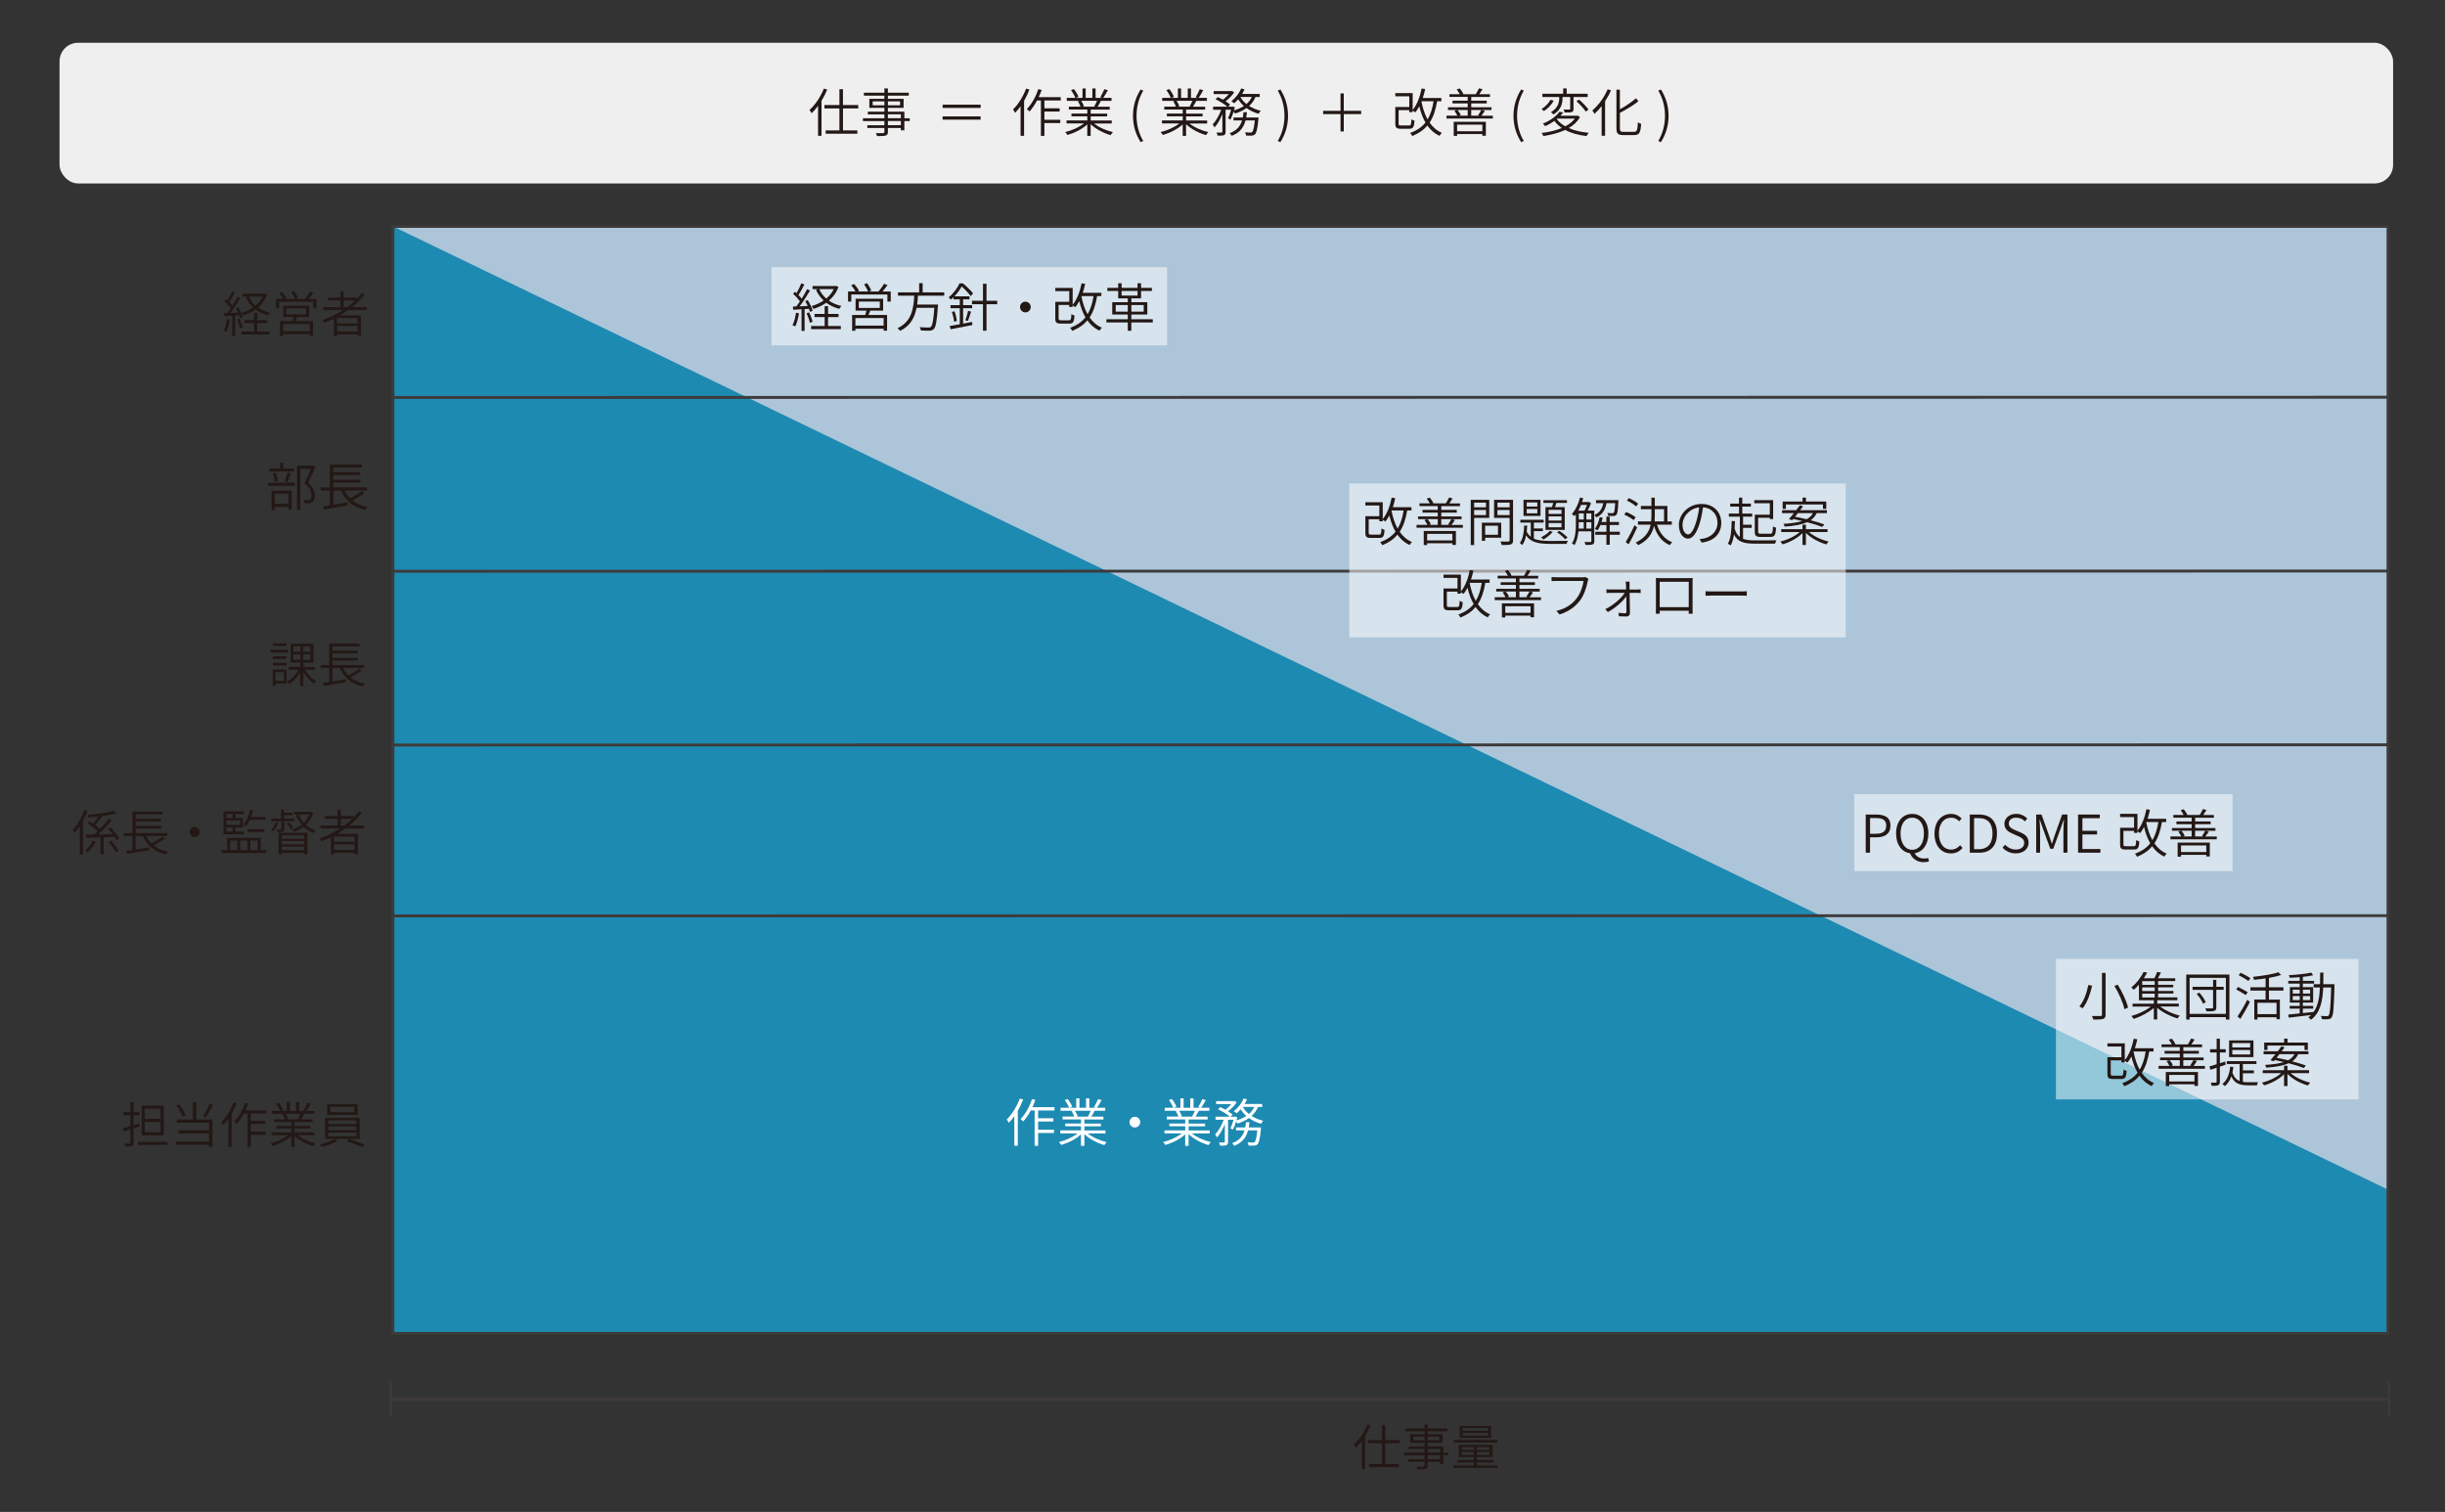 <?xml version="1.0" encoding="UTF-8"?><svg id="_イヤー_1" xmlns="http://www.w3.org/2000/svg" viewBox="0 0 844.72 522.36"><rect x="0" y="0" width="844.72" height="522.36" fill="#333333" stroke="none"/><defs><style>.cls-1,.cls-2{fill:#fff;}.cls-3{stroke-width:.75px;}.cls-3,.cls-4{fill:none;stroke:#3e3a39;stroke-miterlimit:10;}.cls-2{opacity:.52;}.cls-5{fill:#acc5d9;}.cls-6{fill:#efefef;}.cls-7{fill:#1d8ab2;}.cls-8{fill:#231815;}</style></defs><rect class="cls-6" x="20.57" y="14.77" width="806.22" height="48.61" rx="6.42" ry="6.42"/><g><path class="cls-8" d="M285.8,30.95c-.56,1.33-1.22,2.63-1.98,3.87v12.1h-1.19v-10.35c-.7,.95-1.46,1.82-2.21,2.56-.13-.27-.5-.86-.76-1.13,1.98-1.78,3.85-4.54,4.99-7.4l1.15,.36Zm5.44,6.5v7.6h4.97v1.15h-10.95v-1.15h4.75v-7.6h-5.17v-1.17h5.17v-5.46h1.22v5.46h5.28v1.17h-5.28Z"/><path class="cls-8" d="M314.3,41.83h-1.85v3.19h-1.21v-.81h-4.48v1.33c0,.81-.23,1.1-.76,1.28-.56,.18-1.49,.2-2.99,.2-.05-.31-.27-.74-.43-1.03,1.13,.04,2.21,.02,2.52,0,.34-.02,.45-.11,.45-.45v-1.33h-5.89v-.94h5.89v-1.44h-7.42v-.97h7.42v-1.35h-5.73v-.92h5.73v-1.33h-5.2v-3.1h5.2v-1.12h-7.09v-1.01h7.09v-1.48h1.21v1.48h7.22v1.01h-7.22v1.12h5.42v3.1h-5.42v1.33h5.69v2.27h1.85v.97Zm-8.75-5.44v-1.37h-4.05v1.37h4.05Zm1.21-1.37v1.37h4.2v-1.37h-4.2Zm0,5.83h4.48v-1.35h-4.48v1.35Zm4.48,.97h-4.48v1.44h4.48v-1.44Z"/><path class="cls-8" d="M338.8,37.29h-13.14v-1.13h13.14v1.13Zm0,2.92v1.13h-13.14v-1.13h13.14Z"/><path class="cls-8" d="M355.66,30.97c-.52,1.31-1.15,2.63-1.85,3.87v12.08h-1.21v-10.23c-.59,.86-1.26,1.64-1.91,2.3-.13-.27-.47-.9-.7-1.17,1.8-1.75,3.49-4.45,4.52-7.22l1.15,.36Zm5.17,3.75v2.7h5.26v1.12h-5.26v2.84h5.49v1.13h-5.49v4.43h-1.21v-12.23h-1.33c-.77,1.46-1.67,2.77-2.59,3.8-.2-.2-.65-.61-.94-.81,1.64-1.67,3.1-4.29,3.98-6.91l1.15,.29c-.31,.85-.67,1.67-1.03,2.48h7.62v1.15h-5.65Z"/><path class="cls-8" d="M377.96,42.64c1.64,1.35,4.23,2.48,6.55,3.01-.27,.23-.63,.72-.79,1.04-2.45-.7-5.19-2.11-6.91-3.8v4.05h-1.17v-3.96c-1.73,1.62-4.45,2.97-6.86,3.66-.14-.31-.5-.76-.77-1.01,2.29-.52,4.84-1.67,6.48-2.99h-6.01v-1.03h7.17v-1.42h-5.47v-.95h5.47v-1.4h-6.37v-.99h4.02c-.18-.56-.54-1.31-.92-1.87l.68-.14h-4.5v-1.04h2.95c-.25-.74-.9-1.85-1.48-2.68l1.01-.34c.63,.81,1.3,1.93,1.57,2.68l-.94,.34h2.32v-3.24h1.1v3.24h2.3v-3.24h1.12v3.24h2.3l-.68-.23c.49-.76,1.08-1.94,1.4-2.75l1.22,.32c-.52,.94-1.1,1.96-1.6,2.67h2.86v1.04h-3.8l.13,.04c-.36,.7-.79,1.42-1.15,1.98h4.2v.99h-6.57v1.4h5.69v.95h-5.69v1.42h7.27v1.03h-6.12Zm-4.41-7.81c.4,.59,.77,1.37,.95,1.89l-.56,.13h4.39l-.29-.09c.32-.52,.72-1.3,.97-1.93h-5.47Z"/><path class="cls-8" d="M391.43,40.01c0-3.53,.99-6.43,2.65-9.11l.9,.43c-1.55,2.56-2.32,5.6-2.32,8.68s.77,6.12,2.32,8.68l-.9,.43c-1.66-2.68-2.65-5.56-2.65-9.11Z"/><path class="cls-8" d="M410.92,42.64c1.64,1.35,4.23,2.48,6.55,3.01-.27,.23-.63,.72-.79,1.04-2.45-.7-5.19-2.11-6.91-3.8v4.05h-1.17v-3.96c-1.73,1.62-4.45,2.97-6.86,3.66-.14-.31-.5-.76-.77-1.01,2.29-.52,4.84-1.67,6.48-2.99h-6.01v-1.03h7.17v-1.42h-5.47v-.95h5.47v-1.4h-6.37v-.99h4.02c-.18-.56-.54-1.31-.92-1.87l.68-.14h-4.5v-1.04h2.95c-.25-.74-.9-1.85-1.48-2.68l1.01-.34c.63,.81,1.3,1.93,1.57,2.68l-.94,.34h2.32v-3.24h1.1v3.24h2.3v-3.24h1.12v3.24h2.3l-.68-.23c.49-.76,1.08-1.94,1.4-2.75l1.22,.32c-.52,.94-1.1,1.96-1.6,2.67h2.86v1.04h-3.8l.13,.04c-.36,.7-.79,1.42-1.15,1.98h4.2v.99h-6.57v1.4h5.69v.95h-5.69v1.42h7.27v1.03h-6.12Zm-4.41-7.81c.4,.59,.77,1.37,.95,1.89l-.56,.13h4.39l-.29-.09c.32-.52,.72-1.3,.97-1.93h-5.47Z"/><path class="cls-8" d="M433.77,33.49c-.5,1.24-1.26,2.27-2.21,3.11,1.19,.77,2.56,1.33,4.03,1.67-.25,.25-.59,.7-.77,1.03-1.53-.41-2.93-1.08-4.16-1.98-1.13,.83-2.48,1.44-3.96,1.91-.09-.18-.29-.47-.49-.7-.32,1.03-.7,2.03-1.1,2.77l-.85-.41c.38-.76,.76-1.91,1.06-2.97h-1.89v7.62c0,.61-.13,.95-.56,1.15-.45,.18-1.12,.18-2.2,.18-.05-.29-.2-.77-.38-1.08,.79,.02,1.51,.02,1.73,0,.22-.02,.29-.05,.29-.27v-6.12c-.72,1.8-1.69,3.58-2.72,4.63-.13-.32-.43-.79-.63-1.08,1.13-1.1,2.27-3.11,2.95-5.02h-2.81v-1.08h4.92c-.92-.83-2.61-1.89-4.05-2.54l.74-.77c.58,.25,1.21,.56,1.82,.9,.72-.54,1.46-1.26,2.03-1.93h-5.26v-1.04h6.12l.2-.05,.77,.5c-.72,1.08-1.89,2.23-2.97,3.06,.61,.4,1.17,.79,1.57,1.15l-.67,.72h1.39l.16-.05,.76,.27c-.09,.34-.2,.7-.31,1.06,1.28-.36,2.45-.86,3.42-1.51-.77-.68-1.44-1.48-1.96-2.32-.45,.52-.92,.99-1.39,1.39-.23-.22-.7-.56-.99-.72,1.4-1.04,2.7-2.68,3.42-4.41l1.15,.31c-.23,.54-.52,1.08-.85,1.6h6.1v1.04h-1.48Zm1.04,7.11s-.02,.34-.04,.52c-.32,3.4-.67,4.75-1.19,5.29-.31,.32-.63,.4-1.1,.43-.41,.04-1.19,.04-2-.02-.02-.32-.14-.81-.32-1.12,.79,.09,1.53,.11,1.84,.11,.29,0,.43-.04,.61-.18,.34-.36,.65-1.42,.92-4.03h-3.21c-.61,2.32-1.87,4.21-4.77,5.33-.14-.27-.49-.7-.72-.92,2.54-.92,3.71-2.5,4.27-4.41h-2.94v-1.01h3.19c.13-.59,.2-1.19,.25-1.82h1.21c-.07,.63-.14,1.22-.25,1.82h4.25Zm-6.28-7.11c.5,.92,1.22,1.75,2.11,2.45,.77-.67,1.4-1.49,1.84-2.45h-3.94Z"/><path class="cls-8" d="M441.45,48.69c1.55-2.56,2.32-5.6,2.32-8.68s-.77-6.12-2.32-8.68l.9-.43c1.66,2.68,2.65,5.58,2.65,9.11s-.99,6.43-2.65,9.11l-.9-.43Z"/><path class="cls-8" d="M464.26,39.42v6h-1.12v-6h-6.01v-1.13h6.01v-6.01h1.12v6.01h6.01v1.13h-6.01Z"/><path class="cls-8" d="M496.51,34.99c-.52,3.06-1.33,5.46-2.59,7.38,1.1,1.57,2.48,2.79,4.23,3.53-.25,.25-.63,.72-.83,1.04-1.71-.81-3.08-2.02-4.18-3.57-1.3,1.55-2.99,2.72-5.22,3.62-.13-.25-.49-.79-.72-1.06,2.32-.83,4.01-2,5.28-3.6-.94-1.6-1.62-3.49-2.14-5.62-.41,.79-.86,1.51-1.35,2.12-.2-.16-.63-.47-.94-.65v.56h-1.17v-.7h-3.67v4.68c0,.52,.13,.63,.9,.63h2.67c.68,0,.77-.29,.85-2.14,.25,.22,.76,.4,1.08,.49-.16,2.23-.49,2.79-1.84,2.79h-2.86c-1.51,0-1.95-.36-1.95-1.76v-5.76h4.83v-3.69h-4.83v-1.12h6v5.82c1.49-1.78,2.52-4.5,3.1-7.42l1.22,.22c-.23,1.06-.5,2.11-.83,3.08h6.43v1.13h-1.46Zm-5.42,.09c.45,2.3,1.13,4.41,2.12,6.18,1.01-1.66,1.66-3.73,2.07-6.27h-4.16l-.04,.09Z"/><path class="cls-8" d="M515.76,39.97v.99h-16.01v-.99h3.75c-.22-.5-.63-1.19-1.03-1.69l1.01-.29h-3.21v-.94h6.81v-1.33h-5.26v-.94h5.26v-1.3h-6.32v-.94h3.57c-.27-.52-.67-1.15-1.06-1.66l1.06-.32c.5,.58,1.03,1.37,1.24,1.93l-.14,.05h4.43c.36-.58,.86-1.44,1.12-2.03l1.22,.31c-.38,.61-.77,1.24-1.13,1.73h3.69v.94h-6.46v1.3h5.35v.94h-5.35v1.33h7v.94h-3.42l1.12,.27c-.38,.63-.83,1.26-1.21,1.71h3.98Zm-13.52,2.11h11.11v4.81h-1.21v-.58h-8.73v.63h-1.17v-4.86Zm1.17,.99v2.27h8.73v-2.27h-8.73Zm.14-5.08c.49,.54,.94,1.24,1.12,1.76l-.63,.22h3.04v-1.98h-3.53Zm4.74,0v1.98h2.95l-.59-.14c.36-.52,.86-1.3,1.13-1.84h-3.49Z"/><path class="cls-8" d="M522.9,40.01c0-3.53,.99-6.43,2.65-9.11l.9,.43c-1.55,2.56-2.32,5.6-2.32,8.68s.77,6.12,2.32,8.68l-.9,.43c-1.66-2.68-2.65-5.56-2.65-9.11Z"/><path class="cls-8" d="M536.79,34.81c-.74,1.35-2.05,2.72-3.38,3.56-.22-.22-.58-.54-.83-.7,1.26-.76,2.52-2.05,3.1-3.19l1.12,.32Zm9.09,5.67c-.92,1.57-2.27,2.81-3.91,3.76,1.93,.86,4.3,1.4,6.91,1.64-.27,.27-.56,.79-.72,1.12-2.84-.32-5.37-1.01-7.42-2.11-2.23,1.06-4.86,1.71-7.54,2.11-.07-.29-.36-.81-.59-1.06,2.5-.31,4.93-.85,7-1.73-1.03-.68-1.89-1.49-2.59-2.43-.94,.67-2,1.28-3.21,1.8-.16-.29-.52-.68-.77-.88,2.75-1.08,4.72-2.66,5.73-4.09l1.3,.25c-.29,.38-.61,.76-.97,1.13h5.76l.25-.05,.77,.54Zm-7.18-6.97h-5.82v-1.12h7.18v-1.84h1.21v1.84h7.26v1.12h-4.9v4.07c0,.63-.11,.94-.59,1.13-.45,.16-1.3,.16-2.5,.16-.05-.31-.2-.74-.32-1.04,.92,.02,1.73,.02,1.96,.02,.25-.02,.31-.07,.31-.29v-4.05h-2.65v.11c0,1.84-.29,4.21-3.15,5.94-.18-.25-.59-.63-.86-.81,2.65-1.55,2.88-3.62,2.88-5.15v-.09Zm-.86,7.63c.74,.99,1.73,1.82,2.95,2.5,1.35-.7,2.49-1.58,3.29-2.67h-6.05l-.2,.16Zm7.72-6.73c1.19,1.03,2.61,2.5,3.28,3.49l-.99,.63c-.63-.99-2.02-2.5-3.21-3.58l.92-.54Z"/><path class="cls-8" d="M556.58,31.2c-.56,1.31-1.26,2.59-2.04,3.78v11.92h-1.19v-10.26c-.79,1.03-1.62,1.93-2.47,2.7-.13-.29-.5-.9-.74-1.19,2.09-1.73,4.09-4.47,5.29-7.31l1.13,.36Zm7.99,14.35c1.01,0,1.17-.67,1.3-3.29,.31,.22,.79,.43,1.13,.52-.2,2.9-.54,3.89-2.38,3.89h-3.8c-1.8,0-2.36-.5-2.36-2.38v-13.32h1.19v6.81c2.05-1.15,4.21-2.61,5.55-3.83l.85,1.01c-1.67,1.42-4.14,2.83-6.39,4.03v5.35c0,.99,.22,1.22,1.22,1.22h3.69Z"/><path class="cls-8" d="M572.92,48.69c1.55-2.56,2.32-5.6,2.32-8.68s-.77-6.12-2.32-8.68l.9-.43c1.66,2.68,2.65,5.58,2.65,9.11s-.99,6.43-2.65,9.11l-.9-.43Z"/></g><rect class="cls-7" x="135.76" y="78.22" width="689.27" height="382.47"/><polyline class="cls-5" points="135.76 78.22 825.03 78.22 825.03 411"/><g><path class="cls-8" d="M48.26,389.19c-.7,.22-1.43,.44-2.12,.65v4.91c0,.7-.17,.99-.58,1.16-.43,.2-1.1,.22-2.28,.22-.03-.29-.2-.75-.34-1.05,.82,.03,1.56,.02,1.77,.02,.24,0,.32-.08,.32-.32v-4.59l-2.31,.7-.34-1.09c.73-.19,1.65-.44,2.65-.73v-3.77h-2.45v-1.05h2.45v-3.45h1.1v3.45h2.11v1.05h-2.11v3.47c.65-.19,1.31-.39,1.97-.6l.15,1.04Zm9.59,5.3v1.07h-10.18v-1.07h10.18Zm-1.26-2.28h-7.63v-10.22h7.63v10.22Zm-1.12-9.15h-5.44v3.47h5.44v-3.47Zm0,4.54h-5.44v3.55h5.44v-3.55Z"/><path class="cls-8" d="M67.82,386.77h5.58v9.5h-1.17v-.75h-11.46v-1.12h11.46v-2.82h-10.59v-1.09h10.59v-2.6h-11.13v-1.12h5.52v-6.02h1.21v6.02Zm-4.73-.92c-.37-1.09-1.31-2.74-2.21-3.91l1-.43c.95,1.19,1.87,2.79,2.28,3.86l-1.07,.48Zm10.52-4.06c-.75,1.43-1.7,3.09-2.48,4.2l-.94-.41c.75-1.1,1.7-2.91,2.23-4.22l1.19,.42Z"/><path class="cls-8" d="M81.78,381.16c-.49,1.24-1.09,2.48-1.75,3.65v11.41h-1.14v-9.65c-.56,.82-1.19,1.55-1.8,2.18-.12-.26-.44-.85-.66-1.1,1.7-1.65,3.3-4.2,4.27-6.82l1.09,.34Zm4.88,3.54v2.55h4.96v1.05h-4.96v2.69h5.18v1.07h-5.18v4.18h-1.14v-11.54h-1.26c-.73,1.38-1.58,2.62-2.45,3.59-.19-.19-.61-.58-.88-.77,1.55-1.58,2.92-4.05,3.76-6.53l1.09,.27c-.29,.8-.63,1.58-.97,2.35h7.19v1.09h-5.34Z"/><path class="cls-8" d="M102.84,392.18c1.55,1.27,3.99,2.35,6.19,2.84-.25,.22-.59,.68-.75,.99-2.31-.66-4.9-1.99-6.53-3.59v3.82h-1.1v-3.74c-1.63,1.53-4.2,2.8-6.48,3.45-.14-.29-.48-.71-.73-.95,2.16-.49,4.57-1.58,6.12-2.82h-5.68v-.97h6.77v-1.34h-5.17v-.9h5.17v-1.33h-6.02v-.94h3.79c-.17-.53-.51-1.24-.87-1.77l.65-.14h-4.25v-.99h2.79c-.24-.7-.85-1.75-1.39-2.53l.95-.32c.59,.76,1.22,1.82,1.48,2.53l-.88,.32h2.19v-3.06h1.04v3.06h2.18v-3.06h1.05v3.06h2.18l-.65-.22c.46-.71,1.02-1.84,1.33-2.6l1.16,.31c-.49,.88-1.04,1.85-1.51,2.52h2.7v.99h-3.59l.12,.03c-.34,.66-.75,1.34-1.09,1.87h3.96v.94h-6.2v1.33h5.37v.9h-5.37v1.34h6.87v.97h-5.78Zm-4.16-7.38c.37,.56,.73,1.29,.9,1.78l-.53,.12h4.15l-.27-.08c.31-.49,.68-1.22,.92-1.82h-5.17Z"/><path class="cls-8" d="M116.58,394.17c-1.34,.83-3.55,1.65-5.3,2.09-.17-.22-.56-.61-.82-.83,1.78-.42,4.01-1.22,5.05-1.94l1.07,.68Zm7.67-7.96v7.24h-11.93v-7.24h11.93Zm-.68-4.78v3.74h-10.54v-3.74h10.54Zm-10.13,6.92h9.66v-1.29h-9.66v1.29Zm0,2.11h9.66v-1.29h-9.66v1.29Zm0,2.14h9.66v-1.33h-9.66v1.33Zm.71-8.36h8.24v-1.87h-8.24v1.87Zm6.54,9.3c1.73,.51,3.99,1.36,5.3,1.92l-.95,.82c-1.26-.6-3.54-1.48-5.34-2.01l.99-.73Z"/></g><g><path class="cls-8" d="M30.21,280.12c-.43,1.17-.95,2.33-1.55,3.43v11.63h-1.07v-9.83c-.6,.92-1.22,1.75-1.89,2.45-.1-.25-.43-.83-.63-1.09,1.63-1.68,3.16-4.27,4.08-6.9l1.05,.31Zm2.87,10.69c-.65,1.26-1.72,2.7-2.74,3.65-.19-.19-.58-.44-.82-.6,.97-.88,1.99-2.26,2.5-3.38l1.05,.32Zm2.72-1.55v5.92h-1.1v-5.88c-1.84,.07-3.54,.12-4.9,.17l-.17-1.09c.83,0,1.82-.02,2.91-.03,.39-.36,.82-.76,1.22-1.17-.82-.85-2.24-1.92-3.45-2.67l.65-.71c.37,.22,.76,.46,1.14,.73,.61-.7,1.29-1.6,1.82-2.4-1.16,.12-2.31,.22-3.38,.31-.05-.27-.19-.68-.31-.92,3.18-.27,7.02-.73,9.09-1.36l.8,.88c-1.31,.37-3.04,.68-4.86,.92l.08,.05c-.76,1-1.72,2.19-2.52,3.03,.65,.48,1.24,.97,1.68,1.39,1.14-1.17,2.26-2.46,3.06-3.54l1.02,.49c-1.31,1.6-3.08,3.47-4.64,4.93,1.56-.05,3.28-.08,4.98-.15-.49-.61-1.02-1.24-1.55-1.77l.87-.42c1.19,1.14,2.45,2.74,3.01,3.81l-.94,.49c-.17-.34-.41-.73-.7-1.14l-3.82,.14Zm2.57,1.21c1,1.04,2.12,2.48,2.6,3.45l-.94,.51c-.48-.97-1.55-2.45-2.55-3.52l.88-.44Z"/><path class="cls-8" d="M57,289.67c-1.16,.85-2.65,1.73-3.94,2.38,1.33,1.05,3.01,1.79,5,2.18-.24,.24-.54,.7-.71,1-3.88-.9-6.54-3.06-7.97-6.39h-2.5v4.66c1.44-.24,3.04-.53,4.61-.8l.02,1c-2.7,.49-5.64,1.02-7.67,1.36l-.29-1.04c.63-.08,1.36-.2,2.18-.34v-4.84h-2.99v-1.02h2.99v-7.43h10.45v.97h-9.3v1.51h8.77v.93h-8.77v1.51h8.77v.93h-8.77v1.56h10.93v1.02h-7.29c.48,.97,1.09,1.84,1.85,2.58,1.24-.68,2.79-1.63,3.72-2.36l.92,.61Z"/><path class="cls-8" d="M69,287.44c0,.97-.78,1.75-1.75,1.75s-1.75-.78-1.75-1.75,.78-1.75,1.75-1.75,1.75,.78,1.75,1.75Z"/><path class="cls-8" d="M91.95,293.7v1h-15.37v-1h1.9v-4.23h11.61v4.23h1.85Zm-7.6-5.49h-7.16v-7.87h7v.92h-2.87v1.34h2.57v3.26h-2.57v1.43h3.03v.92Zm-6.12-6.95v1.34h2.14v-1.34h-2.14Zm4.71,2.16h-4.71v1.61h4.71v-1.61Zm-4.71,3.88h2.14v-1.43h-2.14v1.43Zm1.31,6.41h2.45v-3.3h-2.45v3.3Zm3.47-3.3v3.3h2.46v-3.3h-2.46Zm3.28-7.14c-.39,.87-.85,1.63-1.36,2.26-.17-.17-.6-.49-.85-.63,1.09-1.24,1.89-3.14,2.33-5.12l1,.2c-.19,.78-.42,1.56-.7,2.29h4.98v.99h-5.41Zm-.71,4.16v-.99h5.69v.99h-5.69Zm.93,2.98v3.3h2.48v-3.3h-2.48Z"/><path class="cls-8" d="M96.17,284.35c-.41,1.05-1.12,2.16-1.78,2.86-.2-.14-.58-.41-.82-.51,.7-.7,1.31-1.63,1.67-2.57l.93,.22Zm2.04,2.09c0,.49-.08,.75-.48,.92-.37,.15-.95,.15-1.89,.15-.03-.27-.17-.63-.31-.88,.7,.02,1.26,.02,1.44,.02,.19-.02,.22-.07,.22-.22v-2.7h-3.45v-.9h3.35v-3.13h1.04v1.09h2.94v.85h-2.94v1.19h3.57v.9h-3.5v2.72Zm-1.96,1.29h9.98v7.41h-1.14v-.53h-7.75v.58h-1.09v-7.46Zm1.09,.88v1.17h7.75v-1.17h-7.75Zm7.75,3.13v-1.19h-7.75v1.19h7.75Zm0,1.99v-1.21h-7.75v1.21h7.75Zm-5.29-9.64c.6,.58,1.26,1.41,1.55,1.97l-.85,.48c-.27-.59-.92-1.46-1.51-2.06l.82-.39Zm8.41-3.37c-.51,1.79-1.41,3.2-2.53,4.28,.95,.85,2.11,1.5,3.4,1.87-.25,.22-.58,.65-.73,.92-1.31-.46-2.48-1.19-3.45-2.11-.99,.76-2.11,1.34-3.28,1.73-.12-.27-.41-.68-.61-.87,1.12-.34,2.23-.87,3.2-1.61-.82-.95-1.48-2.07-1.94-3.31l.68-.2h-1.34v-.94h5.73l.19-.03,.7,.27Zm-5.01,.7c.41,1.05,1,2.04,1.75,2.87,.82-.8,1.48-1.75,1.92-2.87h-3.67Z"/><path class="cls-8" d="M119.35,286.22c-.94,.66-1.9,1.27-2.89,1.85h7.21v7.04h-1.16v-.49h-7.07v.56h-1.12v-5.95c-1.05,.51-2.11,.99-3.2,1.39-.15-.24-.51-.7-.73-.93,2.52-.88,4.93-2.06,7.12-3.47h-6.78v-1.02h5.9v-2.29h-4.4v-1h4.4v-2.19h1.1v2.19h4.32v.66c.71-.71,1.36-1.48,1.97-2.26l.95,.53c-1.22,1.6-2.7,3.08-4.3,4.37h5.08v1.02h-6.41Zm3.16,2.82h-7.07v1.78h7.07v-1.78Zm0,4.59v-1.89h-7.07v1.89h7.07Zm-3.54-8.43c.97-.71,1.89-1.48,2.72-2.29h-3.96v2.29h1.24Z"/></g><g><path class="cls-8" d="M99.46,225.41h-5.97v-.92h5.97v.92Zm-.42,10.74h-3.84v.82h-.97v-5.69h4.81v4.88Zm-.02-8.48h-4.78v-.92h4.78v.92Zm-4.78,1.34h4.78v.92h-4.78v-.92Zm4.73-5.83h-4.64v-.92h4.64v.92Zm-3.77,9.04v3.01h2.86v-3.01h-2.86Zm10.22-.8c.92,1.55,2.43,3.14,3.76,3.94-.24,.2-.61,.6-.78,.85-1.22-.88-2.62-2.48-3.59-4.06v4.96h-1.1v-4.84c-.97,1.68-2.4,3.23-3.77,4.08-.19-.26-.53-.65-.76-.87,1.5-.78,3.04-2.4,3.96-4.06h-3.43v-1.02h4.01v-1.5h-3.35v-6.53h7.92v6.53h-3.47v1.5h3.98v1.02h-3.37Zm-4.05-6.24h2.38v-1.87h-2.38v1.87Zm0,2.79h2.38v-1.87h-2.38v1.87Zm5.83-4.66h-2.45v1.87h2.45v-1.87Zm0,2.79h-2.45v1.87h2.45v-1.87Z"/><path class="cls-8" d="M125.01,231.64c-1.16,.85-2.65,1.73-3.94,2.38,1.33,1.05,3.01,1.79,5,2.18-.24,.24-.54,.7-.71,1-3.88-.9-6.54-3.06-7.97-6.39h-2.5v4.66c1.44-.24,3.04-.53,4.61-.8l.02,1c-2.7,.49-5.64,1.02-7.67,1.36l-.29-1.04c.63-.08,1.36-.2,2.18-.34v-4.84h-2.99v-1.02h2.99v-7.43h10.45v.97h-9.3v1.51h8.77v.93h-8.77v1.51h8.77v.93h-8.77v1.56h10.93v1.02h-7.29c.48,.97,1.09,1.84,1.85,2.58,1.24-.68,2.79-1.63,3.72-2.36l.92,.61Z"/></g><g><path class="cls-8" d="M92.59,166.76h9.25v1.1h-9.25v-1.1Zm9-3.89h-8.53v-1.04h3.67v-1.98h1.13v1.98h3.73v1.04Zm-7.78,6.63h6.99v6.59h-1.15v-.97h-4.7v1.08h-1.13v-6.7Zm1.17-3.01c-.07-.79-.41-2.02-.79-2.95l.99-.22c.41,.9,.76,2.12,.85,2.93l-1.04,.23Zm-.04,4.07v3.49h4.7v-3.49h-4.7Zm3.4-4.25c.34-.86,.81-2.21,1.04-3.13l1.13,.29c-.38,1.06-.83,2.29-1.22,3.1l-.95-.25Zm10.64-4.95c-.74,1.69-1.69,3.76-2.54,5.42,1.85,1.69,2.32,3.1,2.34,4.39,0,1.06-.25,1.89-.86,2.29-.31,.22-.7,.34-1.17,.4-.45,.05-1.06,.05-1.58,.02-.02-.34-.13-.83-.34-1.19,.58,.05,1.1,.05,1.48,.04,.29-.02,.58-.07,.79-.22,.4-.22,.52-.79,.52-1.44-.02-1.15-.54-2.52-2.43-4.12,.81-1.57,1.64-3.51,2.21-4.97h-3.64v14.21h-1.15v-15.32h5.33l.2-.05,.85,.56Z"/><path class="cls-8" d="M125.91,170.35c-1.22,.9-2.81,1.84-4.18,2.52,1.4,1.12,3.19,1.89,5.29,2.3-.25,.25-.58,.74-.76,1.06-4.1-.95-6.93-3.24-8.44-6.77h-2.65v4.93c1.53-.25,3.22-.56,4.88-.85l.02,1.06c-2.86,.52-5.98,1.08-8.12,1.44l-.31-1.1c.67-.09,1.44-.22,2.3-.36v-5.13h-3.17v-1.08h3.17v-7.87h11.07v1.03h-9.85v1.6h9.29v.99h-9.29v1.6h9.29v.99h-9.29v1.66h11.58v1.08h-7.72c.5,1.03,1.15,1.94,1.96,2.74,1.31-.72,2.95-1.73,3.94-2.5l.97,.65Z"/></g><g><path class="cls-8" d="M79.39,110.38c-.24,1.6-.66,3.23-1.22,4.3-.19-.14-.65-.34-.9-.42,.58-1.05,.94-2.55,1.14-4.06l.99,.19Zm1.84-1.38v7.12h-1v-7.05c-1,.05-1.94,.12-2.72,.17l-.08-1.04,1.09-.05c.39-.48,.8-1.05,1.21-1.67-.54-.75-1.43-1.72-2.23-2.41l.58-.73c.17,.15,.36,.31,.53,.48,.58-.97,1.21-2.26,1.56-3.21l.99,.39c-.56,1.12-1.27,2.5-1.92,3.42,.41,.41,.78,.83,1.05,1.21,.68-1.09,1.31-2.19,1.77-3.11l.97,.44c-.97,1.65-2.28,3.67-3.42,5.17l2.67-.14c-.25-.54-.54-1.09-.83-1.56l.82-.32c.7,1.09,1.38,2.53,1.62,3.43l-.87,.41c-.07-.29-.19-.65-.34-1.02l-1.43,.08Zm1.48,1.09c.48,.97,.94,2.24,1.1,3.08l-.88,.31c-.15-.85-.6-2.12-1.05-3.11l.83-.27Zm6.17,4.45h4.16v1.02h-9.67v-1.02h4.4v-2.92h-3.3v-1.02h3.3v-2.52h1.1v2.52h3.42v1.02h-3.42v2.92Zm3.38-12.77c-.66,1.87-1.75,3.33-3.09,4.49,1.16,.8,2.53,1.39,4.08,1.73-.24,.22-.54,.65-.71,.94-1.6-.43-3.03-1.09-4.23-1.99-1.26,.88-2.69,1.55-4.16,2.02-.14-.29-.41-.7-.65-.93,1.39-.39,2.75-1,3.94-1.82-1.05-.97-1.9-2.14-2.5-3.5l.68-.22h-1.78v-1h7.45l.22-.05,.77,.34Zm-6.27,.71c.53,1.19,1.31,2.23,2.29,3.08,1.02-.83,1.87-1.87,2.45-3.08h-4.74Z"/><path class="cls-8" d="M109.32,103.27v3.28h-1.09v-2.29h-11.78v2.29h-1.05v-3.28h2.43c-.32-.61-.88-1.41-1.41-2.02l.95-.42c.63,.68,1.31,1.61,1.6,2.23l-.46,.22h3.4c-.22-.66-.78-1.61-1.27-2.35l.97-.36c.54,.73,1.12,1.75,1.36,2.41l-.75,.29h3.13c.61-.73,1.38-1.77,1.78-2.53l1.14,.42c-.51,.71-1.1,1.48-1.67,2.11h2.72Zm-6.68,6.26c-.19,.48-.37,.97-.56,1.41h6.05v5.12h-1.12v-.63h-9.21v.66h-1.07v-5.15h4.28c.14-.44,.29-.97,.39-1.41h-3.54v-3.88h8.98v3.88h-4.2Zm4.37,2.41h-9.21v2.46h9.21v-2.46Zm-8.09-3.31h6.83v-2.09h-6.83v2.09Z"/><path class="cls-8" d="M120.36,107.11c-.94,.66-1.9,1.27-2.89,1.85h7.21v7.04h-1.16v-.49h-7.07v.56h-1.12v-5.95c-1.05,.51-2.11,.99-3.2,1.39-.15-.24-.51-.7-.73-.93,2.52-.88,4.93-2.06,7.12-3.47h-6.78v-1.02h5.9v-2.29h-4.4v-1h4.4v-2.19h1.1v2.19h4.32v.66c.71-.71,1.36-1.48,1.97-2.26l.95,.53c-1.22,1.6-2.7,3.08-4.3,4.37h5.08v1.02h-6.41Zm3.16,2.82h-7.07v1.78h7.07v-1.78Zm0,4.59v-1.89h-7.07v1.89h7.07Zm-3.54-8.43c.97-.71,1.89-1.48,2.72-2.29h-3.96v2.29h1.24Z"/></g><rect class="cls-4" x="135.76" y="78.22" width="689.27" height="382.47"/><line class="cls-4" x1="136.13" y1="316.43" x2="824.95" y2="316.35"/><line class="cls-4" x1="136.13" y1="257.39" x2="824.95" y2="257.32"/><line class="cls-4" x1="136.13" y1="197.36" x2="824.95" y2="197.28"/><line class="cls-4" x1="136.13" y1="137.32" x2="824.95" y2="137.24"/><g><path class="cls-1" d="M353.49,379.9c-.52,1.31-1.15,2.63-1.85,3.87v12.08h-1.21v-10.23c-.59,.86-1.26,1.64-1.91,2.3-.13-.27-.47-.9-.7-1.17,1.8-1.75,3.49-4.45,4.52-7.22l1.15,.36Zm5.17,3.75v2.7h5.26v1.12h-5.26v2.84h5.49v1.13h-5.49v4.43h-1.21v-12.23h-1.33c-.77,1.46-1.67,2.77-2.59,3.8-.2-.2-.65-.61-.94-.81,1.64-1.67,3.1-4.29,3.98-6.91l1.15,.29c-.31,.85-.67,1.67-1.03,2.49h7.62v1.15h-5.65Z"/><path class="cls-1" d="M375.79,391.57c1.64,1.35,4.23,2.49,6.55,3.01-.27,.23-.63,.72-.79,1.04-2.45-.7-5.19-2.11-6.91-3.8v4.05h-1.17v-3.96c-1.73,1.62-4.45,2.97-6.86,3.65-.14-.31-.5-.76-.77-1.01,2.29-.52,4.84-1.67,6.48-2.99h-6.01v-1.03h7.17v-1.42h-5.47v-.95h5.47v-1.41h-6.37v-.99h4.02c-.18-.56-.54-1.31-.92-1.87l.68-.14h-4.5v-1.04h2.95c-.25-.74-.9-1.85-1.48-2.68l1.01-.34c.63,.81,1.3,1.93,1.57,2.68l-.94,.34h2.32v-3.24h1.1v3.24h2.3v-3.24h1.12v3.24h2.3l-.68-.23c.49-.76,1.08-1.94,1.4-2.75l1.22,.32c-.52,.94-1.1,1.96-1.6,2.67h2.86v1.04h-3.8l.13,.04c-.36,.7-.79,1.42-1.15,1.98h4.2v.99h-6.57v1.41h5.69v.95h-5.69v1.42h7.27v1.03h-6.12Zm-4.41-7.81c.4,.59,.77,1.37,.95,1.89l-.56,.13h4.39l-.29-.09c.32-.52,.72-1.3,.97-1.93h-5.47Z"/><path class="cls-1" d="M393.93,387.68c0,1.03-.83,1.85-1.85,1.85s-1.85-.83-1.85-1.85,.83-1.85,1.85-1.85,1.85,.83,1.85,1.85Z"/><path class="cls-1" d="M411.79,391.57c1.64,1.35,4.23,2.49,6.55,3.01-.27,.23-.63,.72-.79,1.04-2.45-.7-5.19-2.11-6.91-3.8v4.05h-1.17v-3.96c-1.73,1.62-4.45,2.97-6.86,3.65-.14-.31-.5-.76-.77-1.01,2.29-.52,4.84-1.67,6.48-2.99h-6.01v-1.03h7.17v-1.42h-5.47v-.95h5.47v-1.41h-6.37v-.99h4.02c-.18-.56-.54-1.31-.92-1.87l.68-.14h-4.5v-1.04h2.95c-.25-.74-.9-1.85-1.48-2.68l1.01-.34c.63,.81,1.3,1.93,1.57,2.68l-.94,.34h2.32v-3.24h1.1v3.24h2.3v-3.24h1.12v3.24h2.3l-.68-.23c.49-.76,1.08-1.94,1.4-2.75l1.22,.32c-.52,.94-1.1,1.96-1.6,2.67h2.86v1.04h-3.8l.13,.04c-.36,.7-.79,1.42-1.15,1.98h4.2v.99h-6.57v1.41h5.69v.95h-5.69v1.42h7.27v1.03h-6.12Zm-4.41-7.81c.4,.59,.77,1.37,.95,1.89l-.56,.13h4.39l-.29-.09c.32-.52,.72-1.3,.97-1.93h-5.47Z"/><path class="cls-1" d="M434.63,382.42c-.5,1.24-1.26,2.27-2.22,3.12,1.19,.77,2.56,1.33,4.03,1.67-.25,.25-.59,.7-.77,1.03-1.53-.41-2.94-1.08-4.16-1.98-1.13,.83-2.48,1.44-3.96,1.91-.09-.18-.29-.47-.49-.7-.32,1.03-.7,2.03-1.1,2.77l-.85-.41c.38-.76,.76-1.91,1.06-2.97h-1.89v7.62c0,.61-.13,.95-.56,1.15-.45,.18-1.12,.18-2.2,.18-.05-.29-.2-.77-.38-1.08,.79,.02,1.51,.02,1.73,0,.22-.02,.29-.05,.29-.27v-6.12c-.72,1.8-1.69,3.58-2.72,4.63-.13-.32-.43-.79-.63-1.08,1.13-1.1,2.27-3.12,2.95-5.02h-2.81v-1.08h4.92c-.92-.83-2.61-1.89-4.05-2.54l.74-.77c.58,.25,1.21,.56,1.82,.9,.72-.54,1.46-1.26,2.03-1.93h-5.26v-1.04h6.12l.2-.05,.77,.5c-.72,1.08-1.89,2.23-2.97,3.06,.61,.4,1.17,.79,1.57,1.15l-.67,.72h1.39l.16-.05,.76,.27c-.09,.34-.2,.7-.31,1.06,1.28-.36,2.45-.86,3.42-1.51-.77-.68-1.44-1.48-1.96-2.32-.45,.52-.92,.99-1.39,1.39-.23-.22-.7-.56-.99-.72,1.4-1.04,2.7-2.68,3.42-4.41l1.15,.31c-.23,.54-.52,1.08-.85,1.6h6.1v1.04h-1.48Zm1.04,7.11s-.02,.34-.04,.52c-.32,3.4-.67,4.75-1.19,5.29-.31,.32-.63,.4-1.1,.43-.41,.04-1.19,.04-2-.02-.02-.32-.14-.81-.32-1.12,.79,.09,1.53,.11,1.84,.11,.29,0,.43-.04,.61-.18,.34-.36,.65-1.42,.92-4.03h-3.21c-.61,2.32-1.87,4.21-4.77,5.33-.14-.27-.49-.7-.72-.92,2.54-.92,3.71-2.5,4.27-4.41h-2.94v-1.01h3.19c.13-.59,.2-1.19,.25-1.82h1.21c-.07,.63-.14,1.22-.25,1.82h4.25Zm-6.28-7.11c.5,.92,1.22,1.75,2.11,2.45,.77-.67,1.4-1.49,1.84-2.45h-3.94Z"/></g><g><path class="cls-8" d="M473.49,492.48c-.53,1.26-1.16,2.48-1.87,3.65v11.42h-1.12v-9.77c-.66,.9-1.38,1.72-2.09,2.41-.12-.25-.48-.82-.71-1.07,1.87-1.68,3.64-4.28,4.71-6.99l1.09,.34Zm5.13,6.14v7.17h4.69v1.09h-10.33v-1.09h4.49v-7.17h-4.88v-1.1h4.88v-5.15h1.16v5.15h4.98v1.1h-4.98Z"/><path class="cls-8" d="M500.4,502.75h-1.75v3.01h-1.14v-.76h-4.23v1.26c0,.76-.22,1.04-.71,1.21-.53,.17-1.41,.19-2.82,.19-.05-.29-.25-.7-.41-.97,1.07,.03,2.09,.02,2.38,0,.32-.02,.42-.1,.42-.42v-1.26h-5.56v-.88h5.56v-1.36h-7v-.92h7v-1.27h-5.41v-.87h5.41v-1.26h-4.91v-2.92h4.91v-1.05h-6.7v-.95h6.7v-1.39h1.14v1.39h6.82v.95h-6.82v1.05h5.12v2.92h-5.12v1.26h5.37v2.14h1.75v.92Zm-8.26-5.13v-1.29h-3.82v1.29h3.82Zm1.14-1.29v1.29h3.96v-1.29h-3.96Zm0,5.51h4.23v-1.27h-4.23v1.27Zm4.23,.92h-4.23v1.36h4.23v-1.36Z"/><path class="cls-8" d="M517.42,506.27v.88h-15.32v-.88h7.09v-1.05h-5.69v-.82h5.69v-1h-5.18v-4.22h11.68v4.22h-5.42v1h5.81v.82h-5.81v1.05h7.16Zm-.1-7.9h-15.11v-.87h15.11v.87Zm-2.14-1.61h-10.86v-4.1h10.86v4.1Zm-10.1,4.18h4.11v-1h-4.11v1Zm4.11,1.73v-1.04h-4.11v1.04h4.11Zm4.88-9.32h-8.67v.99h8.67v-.99Zm0,1.68h-8.67v1h8.67v-1Zm.51,4.9h-4.32v1h4.32v-1Zm0,1.7h-4.32v1.04h4.32v-1.04Z"/></g><line class="cls-4" x1="135.3" y1="483.46" x2="825.03" y2="483.46"/><line class="cls-3" x1="825.41" y1="477.26" x2="825.41" y2="489.49"/><line class="cls-3" x1="134.99" y1="477.26" x2="134.99" y2="489.49"/><rect class="cls-2" x="710.3" y="331.29" width="104.56" height="48.53"/><g><path class="cls-8" d="M722.8,340.55c-.58,2.59-1.64,5.82-3.28,7.81-.29-.22-.79-.5-1.12-.65,1.64-1.89,2.63-4.99,3.08-7.4l1.31,.23Zm4.65-4.43v14.4c0,.92-.25,1.3-.85,1.51-.63,.18-1.73,.22-3.38,.22-.09-.34-.31-.92-.5-1.24,1.33,.04,2.63,.04,2.97,.02,.38-.02,.52-.13,.52-.5v-14.4h1.24Zm4.18,4.07c1.6,2.52,3.13,5.8,3.58,7.94l-1.24,.52c-.45-2.11-1.89-5.46-3.46-8.03l1.12-.43Z"/><path class="cls-8" d="M746.37,347.77c1.73,1.37,4.39,2.56,6.73,3.13-.27,.23-.61,.67-.79,.97-2.39-.7-5.2-2.11-7.02-3.69v4.03h-1.17v-3.98c-1.84,1.6-4.61,3.04-6.95,3.8-.18-.32-.54-.77-.81-1.01,2.29-.63,4.99-1.87,6.72-3.26h-6.3v-.99h7.35v-1.19h-5.15v-5.38c-.54,.61-1.13,1.21-1.78,1.76-.2-.27-.61-.61-.88-.79,2-1.58,3.47-3.73,4.27-5.37l1.24,.23c-.34,.63-.72,1.28-1.15,1.94h3.64c.36-.68,.76-1.55,.95-2.16l1.33,.2c-.34,.67-.72,1.37-1.08,1.96h6v.99h-5.92v1.28h5.24v.88h-5.24v1.26h5.29v.88h-5.29v1.33h6.66v.97h-6.95v1.19h7.44v.99h-6.36Zm-1.94-8.79h-4.32v1.28h4.32v-1.28Zm0,2.16h-4.32v1.26h4.32v-1.26Zm-4.32,3.48h4.32v-1.33h-4.32v1.33Z"/><path class="cls-8" d="M770.24,336.69v15.54h-1.22v-.83h-12.53v.83h-1.17v-15.54h14.93Zm-1.22,13.58v-12.42h-12.53v12.42h12.53Zm-.77-8.3h-2.54v6.05c0,.7-.16,1.03-.68,1.21-.49,.18-1.33,.18-2.74,.18-.05-.31-.22-.76-.38-1.04,1.08,.04,2.04,.02,2.3,.02,.29-.02,.38-.09,.38-.36v-6.05h-7.09v-1.06h7.09v-2.38h1.12v2.38h2.54v1.06Zm-8.43,.97c.92,.99,1.87,2.38,2.23,3.31l-.94,.52c-.34-.94-1.26-2.38-2.18-3.38l.88-.45Z"/><path class="cls-8" d="M775.87,343.77c-.74-.5-2.2-1.35-3.29-1.94l.65-.86c1.06,.54,2.56,1.33,3.33,1.84l-.68,.97Zm-2.84,7.42c.95-1.37,2.38-3.76,3.4-5.8l.88,.79c-.95,1.89-2.23,4.16-3.29,5.82l-.99-.81Zm3.78-12.3c-.76-.52-2.23-1.39-3.37-1.98l.67-.85c1.12,.54,2.63,1.35,3.39,1.87l-.68,.96Zm7.08,3.35v3.1h3.78v6.79h-1.15v-.67h-6.59v.77h-1.1v-6.9h3.91v-3.1h-5.24v-1.15h5.24v-3.06c-1.35,.2-2.74,.38-4.03,.5-.05-.31-.22-.76-.34-1.03,3.11-.34,6.81-.88,8.79-1.58l.95,.94c-1.17,.38-2.65,.72-4.21,.99v3.24h5v1.15h-5Zm2.63,4.2h-6.59v3.92h6.59v-3.92Z"/><path class="cls-8" d="M806.54,340.67c-.22,7.58-.38,10.06-.99,10.82-.29,.45-.65,.58-1.17,.63-.5,.05-1.35,.05-2.18,0-.04-.32-.16-.83-.36-1.13,.9,.07,1.73,.09,2.07,.09,.31,0,.47-.05,.63-.27,.43-.54,.67-2.95,.85-9.65h-2.74c-.22,4.79-1.03,8.79-4.25,11.16-.18-.27-.59-.67-.9-.85,.34-.25,.67-.5,.95-.79-2.79,.34-5.65,.67-7.71,.9l-.16-1.06c1.08-.11,2.45-.23,3.94-.4v-1.64h-3.46v-.94h3.46v-1.17h-3.4v-5.33h3.4v-1.21h-3.96v-.94h3.96v-1.3c-1.17,.11-2.36,.18-3.44,.22-.05-.27-.18-.67-.31-.9,2.67-.14,5.94-.47,7.78-.88l.61,.92c-.97,.22-2.21,.4-3.55,.54v1.4h3.89v.94h-3.89v1.21h3.55v5.33h-3.55v1.17h3.57v.94h-3.57v1.53c1.19-.13,2.43-.25,3.66-.4v.11c1.6-2.18,2.09-5.15,2.25-8.57h-2.18v-1.12h2.21c.04-1.28,.04-2.63,.04-4h1.13c0,1.37-.02,2.72-.05,4h3.85v.63Zm-14.42,2.61h2.41v-1.37h-2.41v1.37Zm2.41,2.25v-1.4h-2.41v1.4h2.41Zm1.1-3.62v1.37h2.5v-1.37h-2.5Zm2.5,2.21h-2.5v1.4h2.5v-1.4Z"/><path class="cls-8" d="M742.54,363.28c-.52,3.06-1.33,5.46-2.59,7.38,1.1,1.57,2.48,2.79,4.23,3.53-.25,.25-.63,.72-.83,1.04-1.71-.81-3.08-2.02-4.18-3.57-1.3,1.55-2.99,2.72-5.22,3.62-.13-.25-.49-.79-.72-1.06,2.32-.83,4.01-2,5.28-3.6-.94-1.6-1.62-3.49-2.14-5.62-.41,.79-.86,1.51-1.35,2.12-.2-.16-.63-.47-.94-.65v.56h-1.17v-.7h-3.67v4.68c0,.52,.13,.63,.9,.63h2.67c.68,0,.77-.29,.85-2.14,.25,.22,.76,.4,1.08,.49-.16,2.23-.49,2.79-1.84,2.79h-2.86c-1.51,0-1.95-.36-1.95-1.76v-5.76h4.83v-3.69h-4.83v-1.12h6v5.82c1.49-1.78,2.52-4.5,3.1-7.42l1.22,.22c-.23,1.06-.5,2.11-.83,3.08h6.43v1.13h-1.46Zm-5.42,.09c.45,2.3,1.13,4.41,2.12,6.18,1.01-1.66,1.66-3.73,2.07-6.27h-4.16l-.04,.09Z"/><path class="cls-8" d="M761.78,368.26v.99h-16.01v-.99h3.75c-.22-.5-.63-1.19-1.03-1.69l1.01-.29h-3.21v-.94h6.81v-1.33h-5.26v-.94h5.26v-1.3h-6.32v-.94h3.57c-.27-.52-.67-1.15-1.06-1.66l1.06-.32c.5,.58,1.03,1.37,1.24,1.93l-.14,.05h4.43c.36-.58,.86-1.44,1.12-2.03l1.22,.31c-.38,.61-.77,1.24-1.13,1.73h3.69v.94h-6.46v1.3h5.35v.94h-5.35v1.33h7v.94h-3.42l1.12,.27c-.38,.63-.83,1.26-1.21,1.71h3.98Zm-13.52,2.11h11.11v4.81h-1.21v-.58h-8.73v.63h-1.17v-4.86Zm1.17,.99v2.27h8.73v-2.27h-8.73Zm.14-5.08c.49,.54,.94,1.24,1.12,1.76l-.63,.22h3.04v-1.98h-3.53Zm4.74,0v1.98h2.95l-.59-.14c.36-.52,.86-1.3,1.13-1.84h-3.49Z"/><path class="cls-8" d="M768.94,367.83c-.67,.23-1.33,.45-2,.68v5.2c0,.7-.16,1.01-.58,1.21-.41,.2-1.08,.23-2.23,.22-.04-.29-.2-.77-.34-1.1,.79,.02,1.51,.02,1.71,0,.23,0,.32-.07,.32-.32v-4.83c-.77,.27-1.51,.49-2.16,.7l-.32-1.15c.68-.22,1.55-.47,2.49-.76v-4.07h-2.27v-1.12h2.27v-3.64h1.12v3.64h2.02v1.12h-2.02v3.71l1.85-.59,.14,1.1Zm5.94,5.94c.56,.09,1.15,.13,1.78,.13,.41,0,2.86,0,3.46-.02-.16,.27-.32,.76-.36,1.08h-3.13c-2.66,0-4.57-.52-5.73-3.1-.5,1.39-1.22,2.52-2.2,3.38-.2-.2-.65-.56-.9-.72,1.62-1.28,2.43-3.31,2.72-6.01l1.1,.14c-.09,.67-.2,1.31-.34,1.91,.52,1.62,1.39,2.48,2.49,2.92v-5.87h-4.43v-1.01h10.23v1.01h-4.68v2.21h3.8v.99h-3.8v2.95Zm3.66-8.55h-8.41v-5.78h8.41v5.78Zm-1.13-4.84h-6.18v1.51h6.18v-1.51Zm0,2.38h-6.18v1.55h6.18v-1.55Z"/><path class="cls-8" d="M791.37,370.75c1.64,1.48,4.34,2.72,6.77,3.28-.23,.22-.59,.68-.76,.99-2.56-.7-5.4-2.23-7.09-4v4.2h-1.17v-4.12c-1.67,1.73-4.43,3.19-6.91,3.89-.16-.29-.5-.74-.76-.95,2.43-.56,5.1-1.82,6.68-3.28h-6.37v-1.01h7.36v-1.55h1.17v1.55h7.47v1.01h-6.39Zm-6.95-4.47c.5-.58,1.12-1.3,1.73-2.07h-4.1v-1.01h4.88c.47-.59,.9-1.19,1.28-1.71l1.1,.34c-.31,.43-.65,.9-1.01,1.37h9.24v1.01h-3.53c-.47,.99-1.12,1.8-2.07,2.47,1.8,.47,3.49,.97,4.72,1.44l-.72,.86c-1.26-.5-3.17-1.1-5.22-1.64-1.76,.79-4.25,1.28-7.78,1.53-.05-.27-.23-.72-.4-.95,2.86-.18,4.95-.5,6.5-.99-1.06-.27-2.12-.5-3.13-.7l-.36,.43-1.12-.38Zm-1.04-3.53h-1.12v-2.56h6.88v-1.35h1.17v1.35h7.02v2.56h-1.15v-1.53h-12.8v1.53Zm4.14,1.46c-.34,.43-.67,.85-.99,1.24,1.26,.23,2.63,.54,4,.86,1.06-.56,1.73-1.24,2.18-2.11h-5.19Z"/></g><rect class="cls-2" x="640.63" y="274.38" width="130.7" height="26.56"/><g><path class="cls-8" d="M644.59,281.42h3.65c2.97,0,4.9,.99,4.9,3.82s-1.91,4.03-4.83,4.03h-2.23v5.33h-1.49v-13.18Zm3.51,6.63c2.41,0,3.57-.85,3.57-2.81s-1.22-2.61-3.64-2.61h-1.94v5.42h2.02Z"/><path class="cls-8" d="M659.91,294.78c-2.86-.38-4.83-2.93-4.83-6.82,0-4.2,2.3-6.77,5.56-6.77s5.58,2.58,5.58,6.77c0,3.83-1.91,6.37-4.72,6.81,.59,1.22,1.82,1.84,3.29,1.84,.59,0,1.03-.09,1.37-.18l.29,1.17c-.38,.14-1.06,.27-1.82,.27-2.38,0-4.01-1.3-4.74-3.08Zm4.79-6.82c0-3.37-1.6-5.46-4.05-5.46s-4.03,2.09-4.03,5.46,1.6,5.63,4.03,5.63,4.05-2.2,4.05-5.63Z"/><path class="cls-8" d="M668.35,288.01c0-4.23,2.45-6.82,5.78-6.82,1.6,0,2.83,.77,3.58,1.6l-.83,.97c-.68-.76-1.58-1.26-2.74-1.26-2.58,0-4.27,2.09-4.27,5.47s1.62,5.55,4.21,5.55c1.28,0,2.25-.54,3.12-1.51l.83,.94c-1.03,1.21-2.3,1.89-4.01,1.89-3.26,0-5.67-2.56-5.67-6.82Z"/><path class="cls-8" d="M680.53,281.42h3.24c4.05,0,6.16,2.39,6.16,6.54s-2.11,6.64-6.1,6.64h-3.29v-13.18Zm3.11,11.96c3.21,0,4.75-2.05,4.75-5.42s-1.55-5.31-4.75-5.31h-1.62v10.73h1.62Z"/><path class="cls-8" d="M691.85,292.87l.9-1.03c.95,1.03,2.29,1.67,3.69,1.67,1.8,0,2.9-.92,2.9-2.27,0-1.42-.99-1.87-2.25-2.43l-1.91-.85c-1.22-.52-2.68-1.42-2.68-3.35s1.73-3.44,4.07-3.44c1.58,0,2.93,.67,3.83,1.62l-.79,.96c-.81-.77-1.78-1.26-3.04-1.26-1.53,0-2.56,.77-2.56,2.02,0,1.35,1.19,1.85,2.2,2.29l1.91,.81c1.51,.67,2.74,1.57,2.74,3.53,0,2.07-1.71,3.69-4.43,3.69-1.87,0-3.44-.76-4.57-1.96Z"/><path class="cls-8" d="M703.48,281.42h1.84l2.59,7.2c.32,.94,.63,1.87,.95,2.81h.09c.32-.94,.61-1.87,.92-2.81l2.57-7.2h1.84v13.18h-1.39v-7.62c0-1.12,.11-2.67,.18-3.82h-.07l-1.04,2.99-2.58,7.09h-1.03l-2.59-7.09-1.04-2.99h-.07c.07,1.15,.18,2.7,.18,3.82v7.62h-1.35v-13.18Z"/><path class="cls-8" d="M717.95,281.42h7.51v1.26h-6.01v4.34h5.06v1.26h-5.06v5.06h6.21v1.26h-7.71v-13.18Z"/><path class="cls-8" d="M746.92,284c-.52,3.06-1.33,5.46-2.59,7.38,1.1,1.57,2.48,2.79,4.23,3.53-.25,.25-.63,.72-.83,1.04-1.71-.81-3.08-2.02-4.18-3.57-1.3,1.55-2.99,2.72-5.22,3.62-.13-.25-.49-.79-.72-1.06,2.32-.83,4.02-2,5.28-3.6-.94-1.6-1.62-3.49-2.14-5.62-.41,.79-.86,1.51-1.35,2.12-.2-.16-.63-.47-.94-.65v.56h-1.17v-.7h-3.67v4.68c0,.52,.13,.63,.9,.63h2.67c.68,0,.77-.29,.85-2.14,.25,.22,.76,.4,1.08,.49-.16,2.23-.49,2.79-1.84,2.79h-2.86c-1.51,0-1.95-.36-1.95-1.76v-5.76h4.83v-3.69h-4.83v-1.12h6v5.82c1.49-1.78,2.52-4.5,3.1-7.42l1.22,.22c-.23,1.06-.5,2.11-.83,3.08h6.43v1.13h-1.46Zm-5.42,.09c.45,2.3,1.13,4.41,2.12,6.18,1.01-1.66,1.66-3.73,2.07-6.27h-4.16l-.04,.09Z"/><path class="cls-8" d="M765.87,288.99v.99h-16.01v-.99h3.75c-.22-.5-.63-1.19-1.03-1.69l1.01-.29h-3.21v-.94h6.81v-1.33h-5.26v-.94h5.26v-1.3h-6.32v-.94h3.57c-.27-.52-.67-1.15-1.06-1.66l1.06-.32c.5,.58,1.03,1.37,1.24,1.93l-.14,.05h4.43c.36-.58,.86-1.44,1.12-2.03l1.22,.31c-.38,.61-.77,1.24-1.13,1.73h3.69v.94h-6.46v1.3h5.35v.94h-5.35v1.33h7v.94h-3.42l1.12,.27c-.38,.63-.83,1.26-1.21,1.71h3.98Zm-13.52,2.11h11.11v4.81h-1.21v-.58h-8.73v.63h-1.17v-4.86Zm1.17,.99v2.27h8.73v-2.27h-8.73Zm.14-5.08c.49,.54,.94,1.24,1.12,1.76l-.63,.22h3.04v-1.98h-3.53Zm4.74,0v1.98h2.95l-.59-.14c.36-.52,.86-1.3,1.13-1.84h-3.49Z"/></g><rect class="cls-2" x="266.54" y="92.27" width="136.66" height="27.06"/><rect class="cls-2" x="466.16" y="167.02" width="171.52" height="53.2"/><g><path class="cls-8" d="M486.17,176.35c-.52,3.06-1.33,5.46-2.59,7.38,1.1,1.57,2.48,2.79,4.23,3.53-.25,.25-.63,.72-.83,1.04-1.71-.81-3.08-2.02-4.18-3.57-1.3,1.55-2.99,2.72-5.22,3.62-.13-.25-.49-.79-.72-1.06,2.32-.83,4.01-2,5.28-3.6-.94-1.6-1.62-3.49-2.14-5.62-.41,.79-.86,1.51-1.35,2.12-.2-.16-.63-.47-.94-.65v.56h-1.17v-.7h-3.67v4.68c0,.52,.13,.63,.9,.63h2.67c.68,0,.77-.29,.85-2.14,.25,.22,.76,.4,1.08,.49-.16,2.23-.49,2.79-1.84,2.79h-2.86c-1.51,0-1.95-.36-1.95-1.76v-5.76h4.83v-3.69h-4.83v-1.12h6v5.82c1.49-1.78,2.52-4.5,3.1-7.42l1.22,.22c-.23,1.06-.5,2.11-.83,3.08h6.43v1.13h-1.46Zm-5.42,.09c.45,2.3,1.13,4.41,2.12,6.18,1.01-1.66,1.66-3.73,2.07-6.27h-4.16l-.04,.09Z"/><path class="cls-8" d="M505.41,181.34v.99h-16.01v-.99h3.75c-.22-.5-.63-1.19-1.03-1.69l1.01-.29h-3.21v-.94h6.81v-1.33h-5.26v-.94h5.26v-1.3h-6.32v-.94h3.57c-.27-.52-.67-1.15-1.06-1.66l1.06-.32c.5,.58,1.03,1.37,1.24,1.93l-.14,.05h4.43c.36-.58,.86-1.44,1.12-2.03l1.22,.31c-.38,.61-.77,1.24-1.13,1.73h3.69v.94h-6.46v1.3h5.35v.94h-5.35v1.33h7v.94h-3.42l1.12,.27c-.38,.63-.83,1.26-1.21,1.71h3.98Zm-13.52,2.11h11.11v4.81h-1.21v-.58h-8.73v.63h-1.17v-4.86Zm1.17,.99v2.27h8.73v-2.27h-8.73Zm.14-5.08c.49,.54,.94,1.24,1.12,1.76l-.63,.22h3.04v-1.98h-3.53Zm4.74,0v1.98h2.95l-.59-.14c.36-.52,.86-1.3,1.13-1.84h-3.49Z"/><path class="cls-8" d="M509.3,178.92v9.4h-1.17v-15.63h6.39v6.23h-5.22Zm0-5.26v1.62h4.09v-1.62h-4.09Zm4.09,4.29v-1.76h-4.09v1.76h4.09Zm-.29,7.83v1.08h-1.13v-6.27h6.68v5.19h-5.55Zm0-4.16v3.13h4.43v-3.13h-4.43Zm9.65,5.02c0,.83-.22,1.22-.76,1.44-.59,.2-1.62,.22-3.17,.22-.05-.32-.27-.9-.43-1.22,1.21,.05,2.38,.04,2.72,.02,.32-.02,.45-.11,.45-.47v-7.71h-5.37v-6.23h6.55v13.96Zm-5.4-12.98v1.62h4.21v-1.62h-4.21Zm4.21,4.29v-1.76h-4.21v1.76h4.21Z"/><path class="cls-8" d="M529.93,186.09c1.48,.67,3.4,.79,5.71,.81,.76,0,5.08,0,6.05-.04-.18,.27-.38,.72-.45,1.04h-5.6c-3.98,0-6.73-.45-8.39-2.92-.25,1.31-.67,2.52-1.37,3.35-.18-.22-.52-.58-.79-.76,1.1-1.3,1.42-3.78,1.51-6h1.03c-.04,.7-.09,1.4-.16,2.11,.36,.74,.83,1.31,1.4,1.76v-4.9h-3.6v-.96h8.07v.96h-3.4v2.02h3.1v.94h-3.1v2.58Zm2.3-7.85h-5.87v-5.56h5.87v5.56Zm-1.1-4.66h-3.67v1.42h3.67v-1.42Zm0,2.29h-3.67v1.48h3.67v-1.48Zm5.33,7.87c-.81,.99-2.09,2-3.22,2.65-.18-.2-.56-.59-.81-.77,1.13-.54,2.3-1.35,3.01-2.2l1.03,.32Zm-.27-8.54c.16-.45,.31-.97,.43-1.46h-3.4v-.92h8.14v.92h-3.62c-.18,.5-.36,1.01-.52,1.46h3.38v7.87h-6.66v-7.87h2.25Zm3.29,.92h-4.46v1.42h4.46v-1.42Zm0,2.29h-4.46v1.44h4.46v-1.44Zm0,2.3h-4.46v1.46h4.46v-1.46Zm-.74,2.7c1.04,.63,2.23,1.62,2.83,2.3l-.86,.58c-.59-.72-1.78-1.75-2.79-2.41l.83-.47Z"/><path class="cls-8" d="M550.81,186.95c0,.61-.14,.95-.59,1.13-.43,.18-1.15,.2-2.43,.2-.04-.29-.23-.76-.38-1.03,.95,.02,1.78,.02,2.04,0,.25,0,.34-.05,.34-.31v-3.37h-4.45c-.16,1.67-.54,3.44-1.39,4.75-.16-.18-.63-.45-.86-.56,1.22-1.89,1.35-4.56,1.35-6.59v-3.46c-.16,.22-.32,.41-.49,.61-.16-.18-.65-.56-.9-.72,1.28-1.39,2.29-3.51,2.84-5.73l1.1,.25c-.13,.45-.27,.9-.41,1.33h2.21l.16-.05,.72,.47c-.29,.83-.74,1.76-1.17,2.54h2.3v10.51Zm-4.59-12.5c-.29,.7-.61,1.37-.95,1.98h2.16c.31-.58,.63-1.31,.88-1.98h-2.09Zm-.77,6.75c0,.45-.02,.92-.04,1.42h1.76v-2.21h-1.73v.79Zm0-1.71h1.73v-2.11h-1.73v2.11Zm2.61,0h1.73v-2.11h-1.73v2.11Zm1.73,3.13v-2.21h-1.73v2.21h1.73Zm5.24-8.79c-.4,2.14-1.28,3.89-3.49,4.92-.14-.25-.47-.63-.68-.83,1.96-.83,2.72-2.34,3.06-4.09h-2.52v-1.03h7.76s-.02,.32-.04,.47c-.14,3.01-.29,4.14-.67,4.56-.25,.29-.5,.4-.95,.43-.38,.04-1.13,.02-1.89-.02-.02-.32-.13-.74-.27-1.01,.74,.07,1.42,.07,1.69,.07,.23,.02,.4-.02,.5-.16,.22-.25,.38-1.12,.49-3.31h-2.99Zm4.61,10.93h-3.49v3.44h-1.15v-3.44h-3.85v-1.04h3.85v-2.32h-2.07c-.29,.7-.63,1.31-.99,1.82-.18-.14-.67-.38-.94-.49,.81-1.04,1.35-2.54,1.67-4.07l1.03,.2c-.11,.5-.23,1.01-.4,1.49h1.69v-1.87h1.15v1.87h3.19v1.04h-3.19v2.32h3.49v1.04Z"/><path class="cls-8" d="M564.43,179.7c-.72-.59-2.12-1.4-3.28-1.91l.65-.9c1.13,.45,2.57,1.22,3.29,1.82l-.67,.99Zm1.19,2.5c-.85,1.91-1.98,4.18-2.93,5.85l-1.04-.77c.88-1.39,2.14-3.78,3.06-5.82l.92,.74Zm-.34-7.22c-.68-.65-2.05-1.51-3.21-2.03l.68-.86c1.12,.49,2.52,1.3,3.21,1.94l-.68,.95Zm7.2,6.28c.88,2.88,2.61,5.08,5.26,6.07-.29,.23-.65,.7-.85,1.01-2.72-1.17-4.48-3.49-5.46-6.68-.52,2.56-1.91,4.92-5.42,6.68-.2-.23-.61-.67-.92-.86,3.4-1.67,4.72-3.84,5.19-6.21h-4.38v-1.12h4.56c.07-.7,.09-1.42,.09-2.14v-2.09h-3.64v-1.12h3.64v-2.86h1.17v2.86h4.34v5.35h1.53v1.12h-5.11Zm-.76-3.24c0,.72-.02,1.42-.07,2.12h3.26v-4.23h-3.19v2.11Z"/><path class="cls-8" d="M587.92,187.46l-.74-1.19c.56-.05,1.12-.13,1.53-.22,2.3-.52,4.66-2.25,4.66-5.46,0-2.74-1.82-5.08-5-5.31-.23,1.71-.58,3.58-1.08,5.26-1.1,3.71-2.52,5.55-4.12,5.55s-3.13-1.76-3.13-4.74c0-3.85,3.46-7.24,7.8-7.24s6.84,2.95,6.84,6.54c0,3.78-2.52,6.27-6.75,6.81Zm-4.7-2.83c.85,0,1.87-1.21,2.81-4.38,.47-1.53,.83-3.28,1.01-4.95-3.53,.4-5.76,3.42-5.76,5.96,0,2.34,1.1,3.37,1.95,3.37Z"/><path class="cls-8" d="M602.23,186.16c1.06,.41,2.41,.54,4.14,.54,.77,0,6.37,0,7.38-.04-.18,.29-.41,.83-.49,1.17h-6.86c-3.94,0-6.05-.61-7.33-3.17-.22,1.46-.58,2.74-1.13,3.78-.2-.16-.72-.45-.99-.59,1.06-1.8,1.26-4.66,1.33-7.85l1.13,.07c-.04,.88-.07,1.73-.13,2.52,.41,1.39,.99,2.32,1.82,2.93v-7.02h-3.8v-1.06h3.51v-2.41h-3.04v-1.04h3.04v-2.07h1.13v2.07h2.97v1.04h-2.97v2.41h3.42v1.06h-3.15v2.79h2.99v1.08h-2.99v3.78Zm9.22-12.3h-5.37v-1.06h6.52v6.52h-1.15v-.45h-4.03v4.86c0,.56,.16,.67,1.04,.67h3.08c.79,0,.92-.36,1.01-2.54,.27,.18,.74,.38,1.08,.47-.16,2.5-.52,3.17-2.02,3.17h-3.26c-1.62,0-2.09-.36-2.09-1.78v-5.91h5.19v-3.94Z"/><path class="cls-8" d="M625,183.82c1.64,1.48,4.34,2.72,6.77,3.28-.23,.22-.59,.68-.76,.99-2.56-.7-5.4-2.23-7.09-4v4.2h-1.17v-4.12c-1.67,1.73-4.43,3.19-6.91,3.89-.16-.29-.5-.74-.76-.96,2.43-.56,5.1-1.82,6.68-3.28h-6.37v-1.01h7.36v-1.55h1.17v1.55h7.47v1.01h-6.39Zm-6.95-4.47c.5-.58,1.12-1.3,1.73-2.07h-4.1v-1.01h4.88c.47-.59,.9-1.19,1.28-1.71l1.1,.34c-.31,.43-.65,.9-1.01,1.37h9.24v1.01h-3.53c-.47,.99-1.12,1.8-2.07,2.47,1.8,.47,3.49,.97,4.72,1.44l-.72,.86c-1.26-.5-3.17-1.1-5.22-1.64-1.76,.79-4.25,1.28-7.78,1.53-.05-.27-.23-.72-.4-.95,2.86-.18,4.95-.5,6.5-.99-1.06-.27-2.12-.5-3.13-.7l-.36,.43-1.12-.38Zm-1.04-3.53h-1.12v-2.56h6.88v-1.35h1.17v1.35h7.02v2.56h-1.15v-1.53h-12.8v1.53Zm4.14,1.46c-.34,.43-.67,.85-.99,1.24,1.26,.23,2.63,.54,4,.86,1.06-.56,1.73-1.24,2.18-2.11h-5.19Z"/><path class="cls-8" d="M513.17,201.35c-.52,3.06-1.33,5.46-2.59,7.38,1.1,1.57,2.48,2.79,4.23,3.53-.25,.25-.63,.72-.83,1.04-1.71-.81-3.08-2.02-4.18-3.57-1.3,1.55-2.99,2.72-5.22,3.62-.13-.25-.49-.79-.72-1.06,2.32-.83,4.01-2,5.28-3.6-.94-1.6-1.62-3.49-2.14-5.62-.41,.79-.86,1.51-1.35,2.12-.2-.16-.63-.47-.94-.65v.56h-1.17v-.7h-3.67v4.68c0,.52,.13,.63,.9,.63h2.67c.68,0,.77-.29,.85-2.14,.25,.22,.76,.4,1.08,.49-.16,2.23-.49,2.79-1.84,2.79h-2.86c-1.51,0-1.95-.36-1.95-1.76v-5.76h4.83v-3.69h-4.83v-1.12h6v5.82c1.49-1.78,2.52-4.5,3.1-7.42l1.22,.22c-.23,1.06-.5,2.11-.83,3.08h6.43v1.13h-1.46Zm-5.42,.09c.45,2.3,1.13,4.41,2.12,6.18,1.01-1.66,1.66-3.73,2.07-6.27h-4.16l-.04,.09Z"/><path class="cls-8" d="M532.41,206.34v.99h-16.01v-.99h3.75c-.22-.5-.63-1.19-1.03-1.69l1.01-.29h-3.21v-.94h6.81v-1.33h-5.26v-.94h5.26v-1.3h-6.32v-.94h3.57c-.27-.52-.67-1.15-1.06-1.66l1.06-.32c.5,.58,1.03,1.37,1.24,1.93l-.14,.05h4.43c.36-.58,.86-1.44,1.12-2.03l1.22,.31c-.38,.61-.77,1.24-1.13,1.73h3.69v.94h-6.46v1.3h5.35v.94h-5.35v1.33h7v.94h-3.42l1.12,.27c-.38,.63-.83,1.26-1.21,1.71h3.98Zm-13.52,2.11h11.11v4.81h-1.21v-.58h-8.73v.63h-1.17v-4.86Zm1.17,.99v2.27h8.73v-2.27h-8.73Zm.14-5.08c.49,.54,.94,1.24,1.12,1.76l-.63,.22h3.04v-1.98h-3.53Zm4.74,0v1.98h2.95l-.59-.14c.36-.52,.86-1.3,1.13-1.84h-3.49Z"/><path class="cls-8" d="M548.54,200.83c-.38,1.91-1.26,4.83-2.68,6.66-1.64,2.09-3.75,3.75-7.06,4.79l-1.08-1.21c3.48-.88,5.49-2.41,7-4.36,1.3-1.66,2.16-4.25,2.39-6.01h-9.34c-.7,0-1.28,.04-1.73,.05v-1.42c.49,.05,1.15,.11,1.75,.11h9.15c.25,0,.58,0,.88-.07l.97,.61c-.11,.25-.18,.5-.25,.85Z"/><path class="cls-8" d="M562.98,202.14c0,.32,.02,.86,.02,1.53h2.68c.34,0,.9-.04,1.15-.07v1.28c-.29-.02-.79-.05-1.13-.05h-2.68c.04,2.3,.09,5.33,.11,7,0,.76-.54,1.17-1.28,1.17-.68,0-1.89-.05-2.57-.09l-.07-1.21c.72,.13,1.67,.18,2.21,.18,.34,0,.5-.2,.5-.52,0-1.17-.02-3.35-.05-5.33-1.22,1.75-3.85,4.11-6.36,5.42l-.9-.99c2.74-1.3,5.53-3.76,6.73-5.64h-5.01c-.47,0-.88,.04-1.31,.07v-1.3c.43,.05,.88,.07,1.3,.07h5.49c-.02-.67-.02-1.21-.04-1.53-.02-.34-.05-.77-.13-1.17h1.39c-.05,.38-.05,.77-.05,1.17Z"/><path class="cls-8" d="M573.63,199.73h9.62c.38,0,1.03,0,1.55-.04-.04,.43-.04,.92-.04,1.33v8.9c0,.56,.04,1.89,.04,2.12h-1.39c.02-.14,.02-.58,.04-1.04h-10.03c.02,.45,.02,.88,.02,1.04h-1.37c0-.27,.04-1.53,.04-2.12v-8.9c0-.38,0-.9-.02-1.33,.7,.04,1.13,.04,1.55,.04Zm-.22,10.03h10.03v-8.77h-10.03v8.77Z"/><path class="cls-8" d="M591.68,204.34h9.9c.92,0,1.53-.05,1.91-.09v1.57c-.36-.02-1.08-.07-1.89-.07h-9.92c-.99,0-1.89,.04-2.43,.07v-1.57c.52,.05,1.4,.09,2.43,.09Z"/></g><g><path class="cls-8" d="M276.04,108.23c-.25,1.69-.7,3.42-1.3,4.56-.2-.14-.68-.36-.95-.45,.61-1.12,.99-2.7,1.21-4.3l1.04,.2Zm1.94-1.46v7.54h-1.06v-7.47c-1.06,.05-2.05,.13-2.88,.18l-.09-1.1,1.15-.05c.41-.5,.85-1.12,1.28-1.76-.58-.79-1.51-1.82-2.36-2.56l.61-.77c.18,.16,.38,.32,.56,.5,.61-1.03,1.28-2.39,1.66-3.4l1.04,.41c-.59,1.19-1.35,2.65-2.04,3.62,.43,.43,.83,.88,1.12,1.28,.72-1.15,1.39-2.32,1.87-3.29l1.03,.47c-1.03,1.75-2.41,3.89-3.62,5.47l2.83-.14c-.27-.58-.58-1.15-.88-1.66l.86-.34c.74,1.15,1.46,2.68,1.71,3.64l-.92,.43c-.07-.31-.2-.68-.36-1.08l-1.51,.09Zm1.57,1.15c.5,1.03,.99,2.38,1.17,3.26l-.94,.32c-.16-.9-.63-2.25-1.12-3.29l.88-.29Zm6.54,4.72h4.41v1.08h-10.25v-1.08h4.66v-3.1h-3.49v-1.08h3.49v-2.67h1.17v2.67h3.62v1.08h-3.62v3.1Zm3.58-13.52c-.7,1.98-1.85,3.53-3.28,4.75,1.22,.85,2.68,1.48,4.32,1.84-.25,.23-.58,.68-.76,.99-1.69-.45-3.21-1.15-4.48-2.11-1.33,.94-2.84,1.64-4.41,2.14-.14-.31-.43-.74-.68-.99,1.48-.41,2.92-1.06,4.18-1.93-1.12-1.03-2.02-2.27-2.65-3.71l.72-.23h-1.89v-1.06h7.89l.23-.05,.81,.36Zm-6.64,.76c.56,1.26,1.39,2.36,2.43,3.26,1.08-.88,1.98-1.98,2.59-3.26h-5.02Z"/><path class="cls-8" d="M307.74,100.7v3.48h-1.15v-2.43h-12.48v2.43h-1.12v-3.48h2.58c-.34-.65-.94-1.49-1.49-2.14l1.01-.45c.67,.72,1.39,1.71,1.69,2.36l-.49,.23h3.6c-.23-.7-.83-1.71-1.35-2.48l1.03-.38c.58,.77,1.19,1.85,1.44,2.56l-.79,.31h3.31c.65-.77,1.46-1.87,1.89-2.68l1.21,.45c-.54,.76-1.17,1.57-1.76,2.23h2.88Zm-7.08,6.63c-.2,.5-.4,1.03-.59,1.5h6.41v5.42h-1.19v-.67h-9.76v.7h-1.13v-5.46h4.54c.14-.47,.31-1.03,.41-1.5h-3.75v-4.1h9.51v4.1h-4.45Zm4.63,2.56h-9.76v2.61h9.76v-2.61Zm-8.57-3.51h7.24v-2.21h-7.24v2.21Z"/><path class="cls-8" d="M317.15,102.14c-.05,1.01-.14,2.05-.29,3.08h7.22s-.02,.4-.04,.59c-.36,5.17-.72,7.15-1.42,7.85-.4,.41-.79,.54-1.46,.58-.61,.04-1.8,0-3.01-.07-.04-.32-.2-.83-.42-1.15,1.3,.13,2.58,.13,3.01,.13s.65-.02,.85-.2c.56-.5,.9-2.27,1.22-6.61h-6.14c-.63,3.22-2.05,6.25-5.73,7.98-.18-.29-.54-.72-.85-.95,5.01-2.27,5.55-7.02,5.76-11.22h-5.6v-1.15h7.31v-3.17h1.21v3.17h7.45v1.15h-9.09Z"/><path class="cls-8" d="M332.74,111.81c1.03-.2,2.09-.4,3.13-.59l.05,1.08c-2.65,.52-5.49,1.06-7.49,1.46l-.31-1.13c.94-.14,2.14-.36,3.48-.61v-5.53h-3.21v-1.06h3.21v-2.02h-2.18v-.72c-.29,.27-.58,.54-.9,.81-.18-.25-.54-.63-.79-.77,1.82-1.44,3.1-3.33,3.78-4.84h1.15c1.28,1.03,2.79,2.5,3.53,3.49l-.83,.92c-.65-.92-1.96-2.34-3.11-3.33-.59,1.04-1.4,2.25-2.5,3.4h5.2v1.04h-2.21v2.02h3.13v1.06h-3.13v5.33Zm-2.97-4.27c.4,1.06,.72,2.45,.81,3.35l-.95,.25c-.07-.92-.4-2.32-.76-3.38l.9-.22Zm3.75,3.1c.34-.88,.76-2.3,.95-3.26l1.03,.29c-.36,1.1-.76,2.39-1.12,3.22l-.86-.25Zm11-5.53h-3.69v9.13h-1.22v-9.13h-3.8v-1.19h3.8v-5.89h1.22v5.89h3.69v1.19Z"/><path class="cls-8" d="M356.11,106.07c0,1.03-.83,1.85-1.85,1.85s-1.85-.83-1.85-1.85,.83-1.85,1.85-1.85,1.85,.83,1.85,1.85Z"/><path class="cls-8" d="M379.04,102.3c-.52,3.06-1.33,5.46-2.59,7.38,1.1,1.57,2.48,2.79,4.23,3.53-.25,.25-.63,.72-.83,1.04-1.71-.81-3.08-2.02-4.18-3.57-1.3,1.55-2.99,2.72-5.22,3.62-.13-.25-.49-.79-.72-1.06,2.32-.83,4.01-2,5.28-3.6-.94-1.6-1.62-3.49-2.14-5.62-.41,.79-.86,1.51-1.35,2.12-.2-.16-.63-.47-.94-.65v.56h-1.17v-.7h-3.67v4.68c0,.52,.13,.63,.9,.63h2.67c.68,0,.77-.29,.85-2.14,.25,.22,.76,.4,1.08,.49-.16,2.23-.49,2.79-1.84,2.79h-2.86c-1.51,0-1.95-.36-1.95-1.76v-5.76h4.83v-3.69h-4.83v-1.12h6v5.82c1.49-1.78,2.52-4.5,3.1-7.42l1.22,.22c-.23,1.06-.5,2.11-.83,3.08h6.43v1.13h-1.46Zm-5.42,.09c.45,2.3,1.13,4.41,2.12,6.18,1.01-1.66,1.66-3.73,2.07-6.27h-4.16l-.04,.09Z"/><path class="cls-8" d="M398.26,111.4h-7.4v2.88h-1.22v-2.88h-7.38v-1.1h7.38v-1.64h-5.37v-4.25h5.37v-1.33h-3.31v-2.56h-3.75v-1.06h3.75v-1.6h1.17v1.6h5.51v-1.6h1.21v1.6h3.75v1.06h-3.75v2.56h-3.35v1.33h5.51v4.25h-5.51v1.64h7.4v1.1Zm-8.62-3.73v-2.29h-4.18v2.29h4.18Zm-2.14-5.55h5.51v-1.6h-5.51v1.6Zm3.37,3.26v2.29h4.27v-2.29h-4.27Z"/></g></svg>